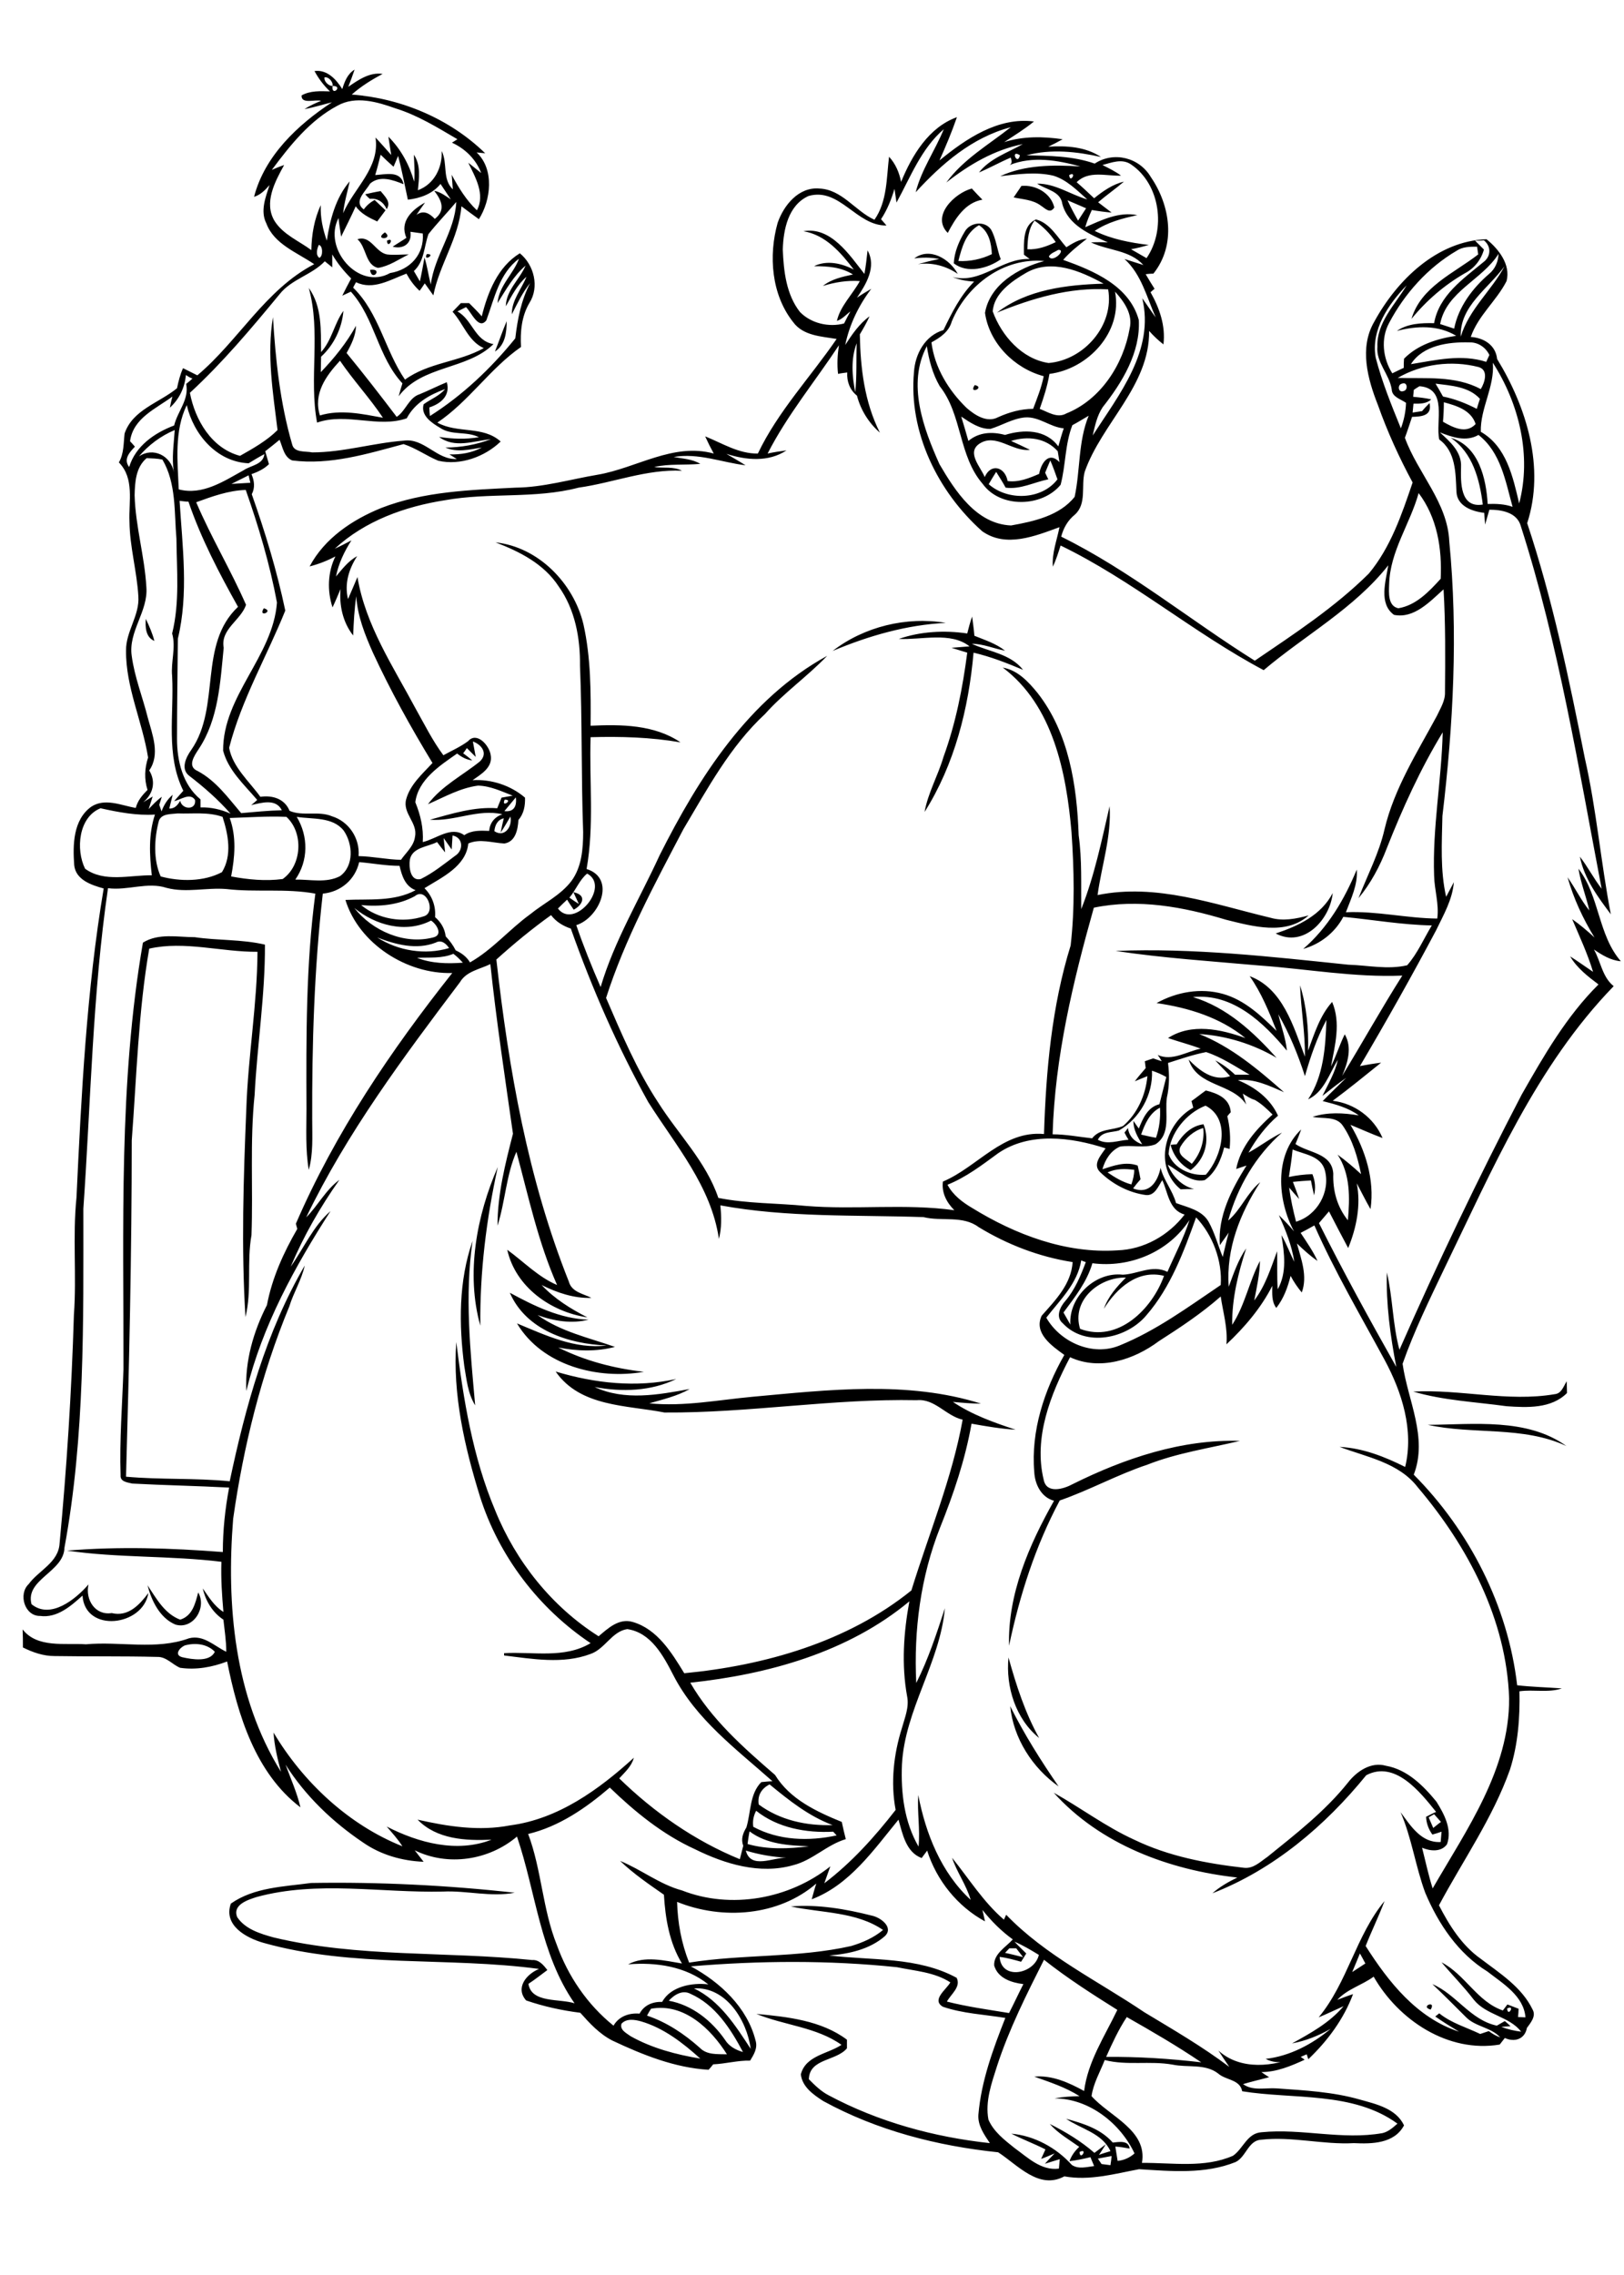 <?xml version="1.0" encoding="utf-8"?>
<!-- Generator: Adobe Illustrator 21.0.2, SVG Export Plug-In . SVG Version: 6.00 Build 0)  -->
<svg version="1.2" baseProfile="tiny" id="Layer_1" xmlns="http://www.w3.org/2000/svg" xmlns:xlink="http://www.w3.org/1999/xlink"
	 x="0px" y="0px" viewBox="0 0 567 794" overflow="scroll" xml:space="preserve">
<path d="M499.5,701.4C495.6,700.3,501.6,697.9,499.5,701.4 M352.7,595.5c4.9,9.8,10.7,19,16.9,28
	C360.5,617.1,353.8,606.7,352.7,595.5 M352.1,578.5c2.7,9.7,5.8,19.3,10.7,28.1C354.6,600,351.1,588.7,352.1,578.5 M51.5,553.3
	c3.1,4.6,5.9,9.9,11.4,12c4.3-1.3,5.3-5.7,6.3-9.5c3.1,5.3-1.7,13.1-8,11.2C55.8,564.7,52.9,558.7,51.5,553.3 M498.5,497.3
	c16.1-0.1,34.6-2.5,48.4,7.4C531.7,497.6,514.4,500.8,498.5,497.3 M542.8,486.6c2.4-0.2,3.1-2.8,4.2-4.5c0,1,0.1,3.1,0.1,4.1
	c-5.5,5.5-13.9,5.1-21.1,4.6c-10.9-1.5-22-2-32.6-5.1C509.8,484.8,526.5,489.4,542.8,486.6 M178,451.2c8.5,4.6,17.6,9.1,27.5,9.4
	c-5.9,1.5-12.1,0.5-17.8-1.6c8.1,5.8,17.9,7.9,27,11.1c-6.4,1.7-13.3,1.5-19.8,0.2c9.4,4.7,19.5,7.3,29.9,8.5
	c-16,2.8-35.5-2.1-44.3-16.9c9.9,4.1,20.3,9.1,31.3,7.7C198.6,469.1,183.7,464.3,178,451.2 M162.1,476.8c-1.9-14.5-2-29.7,2.9-43.7
	c-2.8,19.1-0.8,38.3,0.9,57.4C163.3,486.3,162.9,481.4,162.1,476.8 M167.7,462.7c-5.1-18.2-1.3-38.4,6.1-55.4
	C169.8,425.5,167.5,444,167.7,462.7 M412.1,400.3c-1.3,2.9,2.2,4.3,4,5.9c3-3.5,4.5-7.9,4-12.5C416.7,394.7,413.9,397.2,412.1,400.3
	 M410.8,399.4c2.1-3.4,5.2-6.5,9.4-7c2.3,5.8,0.5,12.2-4.5,16c-3.5-1.8-6-5-7-8.8C409.3,399.5,410.3,399.4,410.8,399.4 M408,402.8
	c1.8,5,7.8,7.7,13,7.2c5.6-6.2,9-19.4-0.1-24.1C414.2,388.5,408.4,395.5,408,402.8 M416,384.3c1.7-1.2,3.3-2.5,5-3.7
	c4.1,1,8.4,2.8,8.7,7.6c-0.3,0.3-0.9,1-1.2,1.4c0.9,3.7,1.2,7.6,0.8,11.4c-0.5-0.1-1.4-0.4-1.9-0.5c-1.1,4.3-3,8.8-6.8,11.4
	c-5,1-8.9-3.2-12.9-5.4c1.7,4.1,4.8,7.4,9.2,8.5c-1.6,0-3.2,0-4.7,0.1c-9.6-7.8-5.6-23,4.4-28.5C416.4,385.9,416.2,385.1,416,384.3
	 M383.3,753.4c0.4,0.6,0.9,1.3,1.3,1.9c1,0.1,2.1,0.3,3.1,0.4c0.2-1.1,0.3-2.2,0.4-3.2C386.5,752.8,384.9,753.1,383.3,753.4
	 M376.9,751.1C377.1,754.4,380,749.5,376.9,751.1 M385.7,719c-1.6,4.1-4,8.2-4.6,12.6c6.3,7.1,19.6,11.9,17.6,23.3
	c10.6-0.1,21.8,1.9,31.8-2.5c3.6-2.5,4.9-7.9,10-8.2c14-1.4,28.1,2.8,42.2,0.3c2.1-0.5,3.7-2,5.2-3.3c-15.5-11.3-36.3-8.4-54.2-11.3
	c-0.8-4.2-5.7-3.8-8.4-6.2c-4.5-3.5-10.7-2-15.9-3.1C401.5,719.2,393.4,721,385.7,719 M217,706.3c-0.7,2.2,1.7,3.3,3.2,4.4
	c7.5,4.2,15.9,6.4,24.3,7.8c-6.1-5.5-12.8-10.7-20.7-13C221.6,704.9,218.8,704.4,217,706.3 M393.4,704c-2.9,4.4-5.1,9.2-7.2,13.9
	c11.1-0.1,22.1,0.6,33.2,1.9C411,714.1,402.2,709,393.4,704 M227.3,701.1c-0.5,0.8-1,1.6-1.4,2.4c6.9,2.3,13,6.4,18.4,11.2
	c2.5,2.6,6.2,2.2,9.5,2.3C248.2,708.1,238.8,699,227.3,701.1 M233.5,698.3c8.2,1.5,15,7,19.6,13.6c1.4,2.3,3.8,3.6,6.3,4.3
	c-4.3-8.1-9.7-16.5-18.3-20.3C238.3,694.4,235.4,696.2,233.5,698.3 M242.3,694c9,4.3,14.5,13,19.8,21.1
	C260.8,705.2,253.5,693.3,242.3,694 M364.5,684c-6.1,12.1-12.2,24.2-16.4,37.1c-1.9,6-4.2,12.3-3,18.7c1.8,4.2,5.6,7.1,9.1,9.9
	c4.6,3.3,9.3,8,15.5,7.2c0.1-0.8,0.2-2.5,0.3-3.3c-1.3,0.4-3.9,1.2-5.2,1.6c0.8-0.9,2.5-2.7,3.4-3.6c-1.2,0.5-3.5,1.5-4.7,1.9
	c0.4-0.8,1.1-2.5,1.5-3.3c-3.9-2-8-3.5-11.9-5.5c8,0.7,15.7,4.9,21.1,10.9c2.3,1.6,5.3,0.7,7.8,0.4c-0.4-1-0.9-2.1-1.3-3.1
	c-2.4,0.6-4.8,1.1-7.3,1.4c0.7-2,1.9-3.6,3.4-5c-3.5-2.5-7.4-4.7-10.3-8c5.6,2.8,10.9,6,15.6,10.1c1.3-1,2.7-2,4-3
	c-0.6,0.9-1.8,2.8-2.4,3.7c1.3-0.5,2.7-0.9,4-1.3c-2.9-6.3-10.2-7.7-15.5-11.3c5.9,1.6,12.1,3.5,16.3,8.3c2.2-0.2,5.5-0.9,5.9,2.1
	c-1.7-0.3-3.3-0.6-5-0.7c0.3,1.7,0.5,3.3,0.8,5c2.2-0.2,4.2-1.1,5.9-2.6c-4.9-10.5-15.9-19.2-27.9-19.2c2.9-0.6,5.8-0.7,8.7-0.8
	c-4.9-3.1-10.4-4.9-15.8-6.8c6.2-0.6,12.1,2.1,17.4,5c1.3-10.3,7.2-19.1,11.6-28.3C381.5,696.1,372.7,690.5,364.5,684 M352.4,680
	c-0.4,0.4-1.1,1.2-1.5,1.6c2.1,0.4,4.2,1,6.3,1.5c-0.8-1-1.6-2.1-2.4-3.1C354.2,680,353,680,352.4,680 M354.2,677.7
	c1.3,1.4,2.7,2.7,4.1,4.1c-0.6,1-1.2,2-1.8,2.9c-2.5-0.7-5-1.4-7.5-1.7c0.6,8.3,12.2,6,13.7-0.7
	C359.9,680.6,357.1,678.9,354.2,677.7 M260.4,645.9c1.7,6.6,9.4,2.4,14.1,2.5C269.7,648.1,265,647.3,260.4,645.9 M261.7,639.2
	c-0.3,1.4-0.5,2.9-0.7,4.4c6.9,2,14.4,1.7,21.4,0.8C275.3,644.1,267.7,643.7,261.7,639.2 M283.4,662.9c0.5-1.8,1-3.7,1.6-5.5
	c-13.2,11.4-32.8,12.8-48.6,6.4c0.2,7.3,1.5,14.4,4.2,21.2c18.8-3,38-1.6,56.6-5.8c4-1.2,7.9-2.9,11.1-5.6
	c-9.3-6.4-21.5-5.9-32.2-8.2c9.5-0.8,19.2,0.9,28.3,3.2c3,0.6,7.8,4.1,4.5,7.2c-5.3,4.6-12.6,6.2-19.4,6.7
	c14.9,1.8,30.9,0.4,44.5,7.8c1.6,3.2-2,5.7-3.4,8.3c7.1,1.8,14.4,2.8,21.7,4c1.7-3.3,3.3-6.8,5-10.1c-4.1-0.5-8.9-2-10.2-6.5
	c-0.2-4.1,4.1-6.4,6.5-9.1c-4-2.9-7.5-6.4-10.6-10.3c0.3,1.3,0.6,2.6,0.9,4c-9.6-5.2-16.9-14.3-20.2-24.7c-0.6,0.9-1.3,1.7-1.9,2.6
	c-5.5-2-6.7-8.5-8.1-13.4C305,645.7,296.6,657.9,283.4,662.9 M264,632c-0.9,1.7-1.3,3.6-1,5.6c8.9,4.8,19.4,5.1,29.1,3
	c-0.3-0.3-0.9-1-1.2-1.3C281.5,639.8,271.5,638,264,632 M264.9,629.8c7.4,5.5,16.7,7.5,25.8,7.2c-8.3-3.1-15.2-8.6-22-14.2
	C265.9,624.2,264.4,626.6,264.9,629.8 M64.5,574.3c-1.8,0.8-3.8,3.3-0.9,4.1c3.5,0.8,9.7,1.8,11.4-1.9
	C72.3,573.7,68.1,573.3,64.5,574.3 M241,587.3c7.4,12.8,18.5,22.6,29.6,32.2c5.2,8.5,14.5,12.8,23.3,16.4c0.4,2,0.9,4,1.4,6
	c-6.7,2-11.6,7.4-18.4,9.1c-11.6,3.3-23.8-0.4-34.3-5.6c-11.2-5.1-20.9-13-29.7-21.5c-8.4,7.2-17.7,13.6-28.5,16.2
	c4.7,12.5,5,26.2,10,38.7c3.9,10.9,10.7,20.9,19.8,28.2c1.9-3.3,5.5-4.5,9.1-4.2c1.6-3,4.6-4.2,7.9-4.1c2.9-5.4,10.5-6.8,16.1-6.1
	c-7.9-6.3-18.2-7.8-28-7c5.8-3.1,12.7-1.3,18.8-0.3c-4.4-7.2-5.8-15.7-6.3-24c-5.3-3.7-10.6-7.3-15.3-11.8c7.4,3,13.8,8.2,21.6,10.3
	c17.1,6.7,37.5,3,51.8-8.4c-0.7,2-1.4,3.9-2.1,5.9c9.5-7.2,17.6-16.2,24.9-25.6c-1.8-9.5-0.7-19.4,2.2-28.6c1-3.6,2.6-7.3,1.8-11.1
	c-2-11-1.2-22.3,0.8-33.1C296.1,576.7,268.2,584.4,241,587.3 M49.9,329c5.5-3.4,12.1-1.9,18.1-1.9c8.1,1.2,16.4,0.7,24.5,2.6
	c0.1,17.5-2.7,34.9-3.6,52.4c-1.7,16.3-0.5,32.7-1.1,49c-1.7,9.5,0.2,19.2-2.1,28.6C84.2,435.5,85,411.2,86,387
	c0.6-18.3,3.8-36.5,3.9-54.8c-12.6,0.1-25.5-3.9-37.8-1.1C48.3,353,47.7,375.7,46,398c0,39.2-0.9,78.3-2,117.4
	c12,1.1,24.1,0.4,36.2,1.6c5.5-26,12.7-52.2,26.2-75.3c-1.1,5-3.9,9.4-5.4,14.3c-9.8,23.7-16,48.8-19.6,74.1
	c-2.4,30.1,0.4,62.1,16.7,88.3c-1.2-4.5-2.3-9-2.6-13.7c10.3,17.3,26.2,32.2,45,39.7c-1.6-2.5-3.6-4.7-5.5-6.9
	c11.1,5.7,24.5,9.3,36.6,4.6c-9,0.4-19.1-0.1-25.8-7c10.6,2.4,21.5,4.1,32.3,2c16.8-2.2,31-12.5,43.2-23.6c-0.8,3-3.1,5-5.1,7.2
	c12.1,11.8,26.4,21.8,42.1,28.2c0.4-1.6,0.8-3.2,1.2-4.7c-0.9-2.3-0.1-4.4,1.1-6.4c1.6-5.3,1.1-11.7,5.2-15.8c1-0.1,2.9-0.3,3.9-0.3
	c-12.6-11.2-26.7-21.6-34.6-37c-3.5-6.8-7.8-14.9-16.1-16.1c-5.4,0.8-7.8,7-12.9,8.7c-9.6,3.6-20.2,1.7-30.1,0.5l0-0.8
	c10.1-0.6,21,2,30.2-3.5c-18.1-12.1-32-30.3-38.6-51.1c-5.4-17.4-9.6-35.7-8.3-54c2.5,20,5.7,40.1,13.6,58.8
	c7.2,17.8,19.8,33.6,36.1,43.9c3.3-2.8,7.1-6.4,11.9-5c8.6,2.5,13.6,10.7,18,17.9c28.1-2.7,57-10.9,79.3-28.9
	c6.1-19.8,14.2-39.1,17.9-59.6c-5.8-1.3-9.7-7.4-16-6.8c-29.5-0.6-58.6,4.5-88.1,4.3c-13.2-2.6-29.4-1.9-38-14.3
	c13.7,4.1,28.1,5.7,42.1,2.6c-8.8,4.3-19,4.6-28.5,2.8c10.5,4.9,22.3,2.7,33.2,0.7c-4.4,2.5-9.3,3.6-14.1,5
	c12.1,1.2,24.1-1.2,36.1-2.3c26.4-2.4,54-5.7,79.7,2.4c-3.3,0-6.5-0.3-9.8-0.6c6.7,4.5,14.3,7.2,21.9,9.7
	c-5.2-0.3-10.3-1.2-15.4-2.1c-2.2,12.5-6.3,24.6-11,36.3c-6.8,17.2-9.2,35.8-8.3,54.2c4.2-8.3,7.1-17.2,10-26.1
	c-1.7,19-14,35.4-15,54.6c-0.4,9.8,0.8,20,5.8,28.6c0.6-6-0.5-12-0.1-18c2.6,13.5,8,27.1,18.3,36.6c-1.5-5.2-4.8-9.6-6.5-14.7
	c5.9,7.3,10.9,15.4,18.1,21.6c0.2-0.4,0.6-1.3,0.8-1.7c13.8,14.3,31.9,23,48.2,34c10.1,6.1,20.3,12,29.7,19.1
	c-1.3-1.9-2.6-3.8-3.8-5.7c7.7,7,19.4,5.7,28.2,1.8c0.6,0.5,1.3,0.9,1.9,1.4c-4.8,2.2-9.8,4.3-15.1,4.3c0.7,0.5,2,1.4,2.7,1.8
	c-3,0.8-6.1,1.5-9.1,2.4c3.4,2.5,7.9,1.2,11.8,1.5c9.8,0.7,19.6,1.2,29,3.9c5.7,1.6,12.6,3.1,15.4,9c-3.4,6.4-11.2,6.5-17.5,6.2
	c-10.8,0.6-21.5-2.4-32.3-1.2c-4.6,0.2-5.3,6-9,7.8c-10.7,4.3-22.5,3.2-33.7,2.5c-8.5,1.6-17.3,4.1-26.1,2.5
	c-8.9,4.8-16.3-4-23.1-8.4c-21.2-2.2-42.3-7.6-61.1-17.9c-3.4-2.2-7.3-4.9-7.8-9.3c1.7-6.6,9.4-7.1,14.2-10.3
	c-8.7-6.2-20-6.8-29.7-10.8c10.8,1,22.7,2.3,31.6,9c0,0.8,0,2.3,0,3c-3.7,4.5-13.1,3.5-13.3,10.8c2.1,2.1,4.2,4.2,6.9,5.6
	c17.4,9.3,36.8,14.6,56.3,16.7c-2-3-4.3-6.2-4-10c1-11.7,5.1-22.8,9.4-33.7c-7.3-1.2-14.8-1.5-21.8-3.9c-4.1-2.4,1.2-6,2.6-8.5
	c-5.5-3.6-12.4-4-18.6-5.3c-23.9-2.5-48.1-2.3-72-0.3c10.2,5.5,19.7,14.3,22.6,25.9c0.8,2.6-0.6,4.9-1.9,7
	c-4.3-0.1-8.5,1.1-12.9,1.3c-0.4,0.5-1.2,1.5-1.6,1.9c-11.8-0.7-23-5.2-33.6-10.2c-4.5-2.3-7.9-6-11.2-9.7
	c-6.4-0.8-12.8-2.2-18.9-4.3c-3.9-4.4,0.1-9.2,4.5-11c-31.9-4.3-64.9-0.3-96.2-9.1c-6-1.7-14.1-6.1-11.4-13.7
	c8.1-5.7,18.5-5.9,28-7.2c23.8-0.4,47.6,0.8,71.1,3.4c-8.3,1.6-16.7-0.8-25-0.4c-21.7,0.5-43.8-3.9-65.1,1.9c-3.1,1-8.5,2.7-6.8,7
	c2.8,4.2,8,5.8,12.7,7.1c29.6,7.1,60.2,4.8,90.3,7.9c2.4-0.2,4,1.8,5.3,3.5c-2.2,1.6-4.3,3.3-6.6,4.8c1,6.8,10.9,5.1,16.1,6.8
	c-12-17.2-13.5-38.8-20.1-58.2c-9.8,8.3-24.1,10.5-35.7,4.8c1,1.3,2.1,2.7,3.1,4c-7.5-0.3-14.9-2.4-21.1-6.7
	c-10.7-7.2-20.2-16.3-27.1-27.2c1.8,4.9,4,9.8,5.2,14.9c-15.7-11.9-21.9-32.3-25.6-50.9c-5.3,2-10.8,3-16.4,2.2
	c-2.7-1.1-4.8-3.9-8-3.8C43,578,31,578.2,19,578c-3.9,0-7.6-1.3-11-3c0-2.1,0-4.2-0.1-6.3c5.1,6.6,14.8,4.7,22.1,5.2
	c12-1.1,24.5,2.1,36-2.1c5.1-1.3,8.8,2.7,13,4.7c0-3.8-0.6-7.5-1-11.2c-3.8-2.5-6.2-6.5-7.2-10.9c2.1,3,4,6.2,7.2,8.2
	c-0.5-5.8-0.9-11.6-0.7-17.5c-17.9-2.2-36.1-1.3-53.9-3.9c18.1-1.5,36.3-0.9,54.4,0.5c0-7.6,0.8-15.1,2.2-22.5
	c-11.3-0.6-22.6-0.8-33.8-1.4c-1.6-0.4-4.3-0.6-4.1-2.9c-0.4-12.4,0.6-24.7,1-37C43.2,428.3,41.4,378.1,49.9,329 M445.4,325.8
	c7.9-2.6,15.9-6.4,19.9-14.1C464.4,320.9,455.2,331,445.4,325.8 M290.7,227.2c11-8.5,25.8-12.1,39.5-9.8
	C316.5,218.1,303.3,221.9,290.7,227.2 M50.9,216c1.2,2.5,2.3,5,3,7.7C50.8,222.4,50.7,218.8,50.9,216 M337.7,221.1
	c0.5-2,1-3.9,1.7-5.9c0.3,2.2,0.6,4.4,0.8,6.7c3.7,1.5,7.5,2.7,10.7,5.2c-3.9-0.7-7.6-2.4-11.6-2.4c6.1,2.8,13.5,3.5,17.9,9.1
	c-5.7-2.4-11.3-4.6-17.3-6c-1.7,19.4-6.6,39-17.1,55.6c1.2-6.7,4.7-12.7,6.6-19.2c4.3-11.8,6.7-24.1,8.3-36.4
	c-1.8-0.6-3.7-1.1-5.5-1.7c2.1-0.2,4.2-0.3,6.3-0.5c-6.5-5.2-16.8-2.2-24.7-2.6C321.3,220.4,329.7,219.9,337.7,221.1 M92.1,212.3
	C95.9,213.3,89.9,215.8,92.1,212.3 M340.3,134.4C344.2,135.2,338,137.9,340.3,134.4 M340.3,128.1
	C340.9,128.7,340.9,128.7,340.3,128.1 M172.8,122.7c1.4-3.5,2.6-7.1,4.1-10.6C176.9,116,176.4,120.4,172.8,122.7 M129.2,94.2
	C134,93.5,129.8,98.6,129.2,94.2 M319.2,90.2c5.4-4.1,12.4,0.2,15.2,5.4c-4.1-2.8-9-4.1-13.9-3.4c2.5-0.7,4.9-1.3,7.4-1.8
	C325,89.8,322.1,89.8,319.2,90.2 M149,88.7C152.5,88.5,147.6,91.6,149,88.7 M135.1,84C138.1,82.5,135.3,87.3,135.1,84 M124.8,83.5
	c4.7-1.5,6.2,4.5,10.3,5.3c2.5,0.3,5.1,0,7.6,0c-3.5,1.7-6.8,4.1-10.7,4.7C127.5,92.5,128,86.3,124.8,83.5 M134.4,81.1
	C137.7,83.7,130.2,83.9,134.4,81.1 M334.6,91.1c4,0.2,8-0.6,11.7-2.4c-0.2-3.8-1-7.9-4.5-10.1C337.2,81.2,335.8,86.4,334.6,91.1
	 M336.8,80.9c1.8-3.3,7-4,9.2-0.8c1.8,3.2,2.1,7,3.4,10.4c-4.5,3.2-11.7,5.1-16.4,1.4C333.2,88,334.8,84.2,336.8,80.9 M127.5,67.8
	c1.8-0.4,3.5-0.8,5.4-1.1c1.4,1.8,3.8,3.8,2.1,6.3c-1.1-2.5-3.2-3.9-5.9-3.6C128.5,68.9,128,68.4,127.5,67.8 M330.9,81.3
	c-5.9-5.9,2.4-13.9,8.4-15.5c1.2,1.3,2.4,2.6,3.7,3.9C337,70.7,333.5,76.3,330.9,81.3 M356.6,64.9c5-0.5,10.3,2.5,11.5,7.5
	c-1.5,2.4-3.2,0.3-4.8-0.7c-2.7-2-6.2-2.1-9.4-2.8C354.8,67.5,355.8,66.2,356.6,64.9 M526.2,701C526.4,704.3,529.2,699.5,526.2,701
	 M474.8,681.8c-0.9,2.2-1.8,4.4-2.7,6.5c1.5-1,3.1-2,4.6-3C476.1,684.1,475.4,682.9,474.8,681.8 M498.8,634.3
	c0.5,1.2,1.1,2.5,1.6,3.7c0.9-0.7,1.8-1.5,2.7-2.1c-0.8-0.9-1.6-1.8-2.4-2.7C500.3,633.4,499.3,634,498.8,634.3 M385.4,456.8
	c1.5-4.3,4.5-7.7,7.7-10.9c-9.3-0.2-19.1,7.9-16,17.9c13.3,5,25.2-7,29.3-18.5C397.2,443,389.9,449.6,385.4,456.8 M381.4,440.9
	c-1.9,6.5-6.1,11.8-10.1,17.2c0.8,1.4,1.6,2.8,2.4,4.2c-0.6-9.7,8.8-18.5,18.3-17.4c5.2-0.2,10.3-3.6,15.6-1
	c2.6-6,5.7-11.8,7.7-18.1C408,437,394.5,442.6,381.4,440.9 M417.6,424.9c-4.3,12-8.9,24.4-17.3,34.1c-6.9,8.3-21.3,11.3-29.2,2.9
	c-2.7-2.2-1-5.8,0.9-7.9c3.3-3.9,5.3-8.7,7.1-13.5c-0.4-0.1-1.2-0.4-1.6-0.6c-1.3,8.1-7.4,13.8-12.2,20c4.9,8.6,16.2,13.6,25.6,9.7
	c12.8-5.2,23.9-13.4,35.3-21.1C426.8,440.1,423.4,431,417.6,424.9 M386.7,409.2c2.6,1.8,5.3,3.4,8.3,4.2c0.6-1.7,1-3.4,1-5.1
	C392.9,407.9,389.7,407.8,386.7,409.2 M451.3,401.2c-0.3,3.2-0.8,6.4-1.3,9.6c2.7-0.6,5.4-0.9,8.2-1c1,2.4,1.2,4.9,0.6,7.4
	c-0.4-1.7-0.8-3.5-1.1-5.2c-2.1,0.1-4.2,0.3-6.3,0.5c0.8,2,1.5,4,2.2,6c-1.2-1.3-2.4-2.7-3.5-4c0.5,4,1.4,8,2.4,11.9
	c7.4-2.2,12-10.4,10.1-17.8C461.3,403.4,455.3,402.9,451.3,401.2 M348.5,402.5c-5.6,4.1-11.2,8.4-17.7,11c1.9,3.6,5.2,6.1,8.6,8.1
	c15.1,9.3,32.7,16,50.7,14.8c9.3-0.3,17.9-5.2,23.5-12.5c-5.5-1.5-5.8-7.7-7.8-12c-1.4,2.1-2.6,5.5-5.7,5.2c-6-0.8-11.7-3.8-16-8
	c-2.8-2.7,0.3-5.9,1.9-8.3C374,396.9,359.5,395,348.5,402.5 M398.4,396c1.7,0.4,3.4,0.8,5.2,1.1c1.2-3.4,1.6-7,1.4-10.5
	C401.3,388.5,399.7,392.4,398.4,396 M402.2,373.7c0.4,8.3-4.3,16.8-11.6,20.9c-2.6,0.7-5.9,0.3-7.3,3.2c3.4,1.9,7.1,0.2,10.7,0
	c-0.4-0.6-1.1-1.9-1.4-2.5c0.4-0.5,0.8-1,1.2-1.6c0.4,2.9,2.3,4.8,5,5.7c-1.6-2.5-3.1-5.1-3.1-8.2c0.5,0.7,1.4,2,1.9,2.7
	c1.4-3.5,3.1-7.5,7.2-8.5c0.8-3.2,1.6-6.4,2.4-9.5C405.6,375,404,374.3,402.2,373.7 M407.8,371c0.5,4,0.5,8.1-0.4,12.1
	c-0.8,5.5,1.6,12.7-4,16.3c-3.9,1.5-8.3,0.1-12.4,0.8c-3.2,1.4-5.2,4.6-6.1,7.9c4-1.3,8.1-2.8,12.3-1.3c0.4,1.6,0.7,3.2,1,4.8
	c-0.9,1-1.8,2.1-2.6,3.2c5.6,2.2,8.6-2.3,9.6-7.2c1.1,4.4,4.2,7.9,5.4,12.3c4,1.5,8.9,2.4,11.3,6.4c2.2,3.9,3.3,8.3,5,12.4
	c0.7-2.8,1.3-5.7,2.1-8.5c-1,1.5-2.1,2.9-3.1,4.4c-0.8-10.1,4.1-19.5,9.3-27.8c-1.2,0.4-2.4,0.8-3.6,1.2c1.5-7.8,7-13.9,12.7-19
	c-1.9-1.9-3.9-3.8-6.2-5.1c-1.5-0.4-2.9-1.4-4.2-2.2c0.3,1,0.9,2.9,1.2,3.8c-5-7.6-17.1-6.1-20.1-15.7c3.8,3.9,8.7,7.8,14.5,5.8
	c-1.7-1.9-3.5-3.6-5.2-5.5c2.5,1.3,4.8,3,6.9,5c1.7,0,3.4,0,5.1,0c-4.9-2.8-9.7-6.1-15.2-7.9C416.5,368.1,412.2,369.6,407.8,371
	 M416.5,348c11.9,3.6,21.1,12.2,29.2,21.2c-8.2-4.8-17.5-7.7-27-8.3c11.3,4.5,20.6,12.4,29.6,20.3c-5.1-2.2-10.3-4.8-16.1-4.2
	c5.9,2.4,11.3,6.4,14,12.4c-4.2,3.6-7.6,8.1-10.3,12.9c4-2.2,7.6-5,11.7-7c-9.2,8.1-15.5,18.9-18.8,30.7c4.5-3.8,6.6-9.7,11.2-13.4
	c-7,10.8-12,23.3-11,36.5c1.7-4.6,3.3-9.4,6.1-13.4c-2.8,8.6-5,17.5-4.9,26.7c4.5-6.9,5.9-15.1,9.7-22.3c-0.1,4.7-1.1,9.2-2,13.8
	c3.9-5.1,5.8-11.3,8-17.2c0.1,4.4-0.1,8.8,0.2,13.3c3.3-5.9,2.3-12.6,1.3-18.9c1.8,3,2.9,6.2,4.5,9.3c-0.9-5.7-3-11-5.4-16.3
	c1.8,1.8,3.7,3.7,5.3,5.7c-5.8-10.8-7-26.6,2.5-35.6c-0.6,1.7-1.3,3.4-2,5.1c4.7,3.2,12.7,3.1,13.2,10.3c-0.2,5.9,1.3,11.6,5.1,16.3
	c0.7-7.8,0.9-16.1-3.6-22.9c2.9,2.1,5.6,4.4,8.2,6.8c-1.2-5.9-2.9-11.8-6.3-16.8c-2.3-3.6-7.1-2.4-10.6-3.2
	c5.2-1.7,10.7-1.4,16.1-0.5c-3.7-2.7-8.2-3.9-12.6-5c2.7-2.8,5.5-5.4,8.2-8.1c-2.9,2-5.6,4.2-8.3,6.3c2-4.1,4.4-8.1,5.4-12.6
	c-3,4.8-4.8,11.2-10.4,13.8c5.4-8.1,6.1-18.2,6.4-27.7c-3.3,6.2-5.6,12.9-7.5,19.6c-2.4-7.5-5.4-14.8-9.3-21.6c1,4.2,2.6,8.4,3,12.7
	C441.2,357,430.5,346.6,416.5,348 M145.6,334.3c5.1,2,10.6,2.1,16,1.7c-1-1.1-2.1-2.2-3.3-3.1C154.3,334.6,149.9,334.1,145.6,334.3
	 M131.7,327.2c7.4,4.7,16.7,6.2,25.1,3.7c-1.1-1.6-2.7-3-4.7-1.9C145.4,331.6,138.2,329.7,131.7,327.2 M123.7,316.9
	c6.3,8,17.5,12.9,27.5,10.3c3.6-0.8,1.3-4.6-0.7-5.9C141.6,325.9,131,322.9,123.7,316.9 M144.8,312.8c-5.7,3.1-12.3,3.7-18.7,3.1
	c5.9,4.9,14.5,6.4,21.9,3.9C152.4,318.5,148.9,309.4,144.8,312.8 M198.8,313.3c1.1,0.8,2.2,1.5,3.3,2.2c-0.5-1-1.4-3.1-1.9-4.1
	c4.9,1,3.2,4.5,0.1,6.1c-0.8-1.2-1.6-2.3-2.3-3.5c-1.1,1-2.2,2.1-3.2,3.1c5.7,7.5,18.5-7.7,10.2-12.2
	C202.3,307.1,201.1,310.6,198.8,313.3 M158,291.6c-0.1,1.6-0.2,3.3-0.3,4.9c-0.9-1.3-1.8-2.6-2.8-4c0.1,1.3,0.4,3.8,0.5,5
	c-1-1.2-1.9-2.4-2.8-3.6c-3.3,1.7-8.6,1.8-9.5,6.1c-0.4,2.5,0.1,7.7,3.8,6.8c4.3-2.1,8.1-5.2,12-8.1
	C161.8,296.9,161.9,292.4,158,291.6 M172.6,290.1c3.6,2.4,6.4-1.7,5.6-5.1c-1.1,1.9-2.2,3.8-3.4,5.6c0.3-1.7,0.7-3.4,1.1-5
	C173.7,286.1,172.8,288,172.6,290.1 M103.6,285.1c4.1,6.8,4.1,15.3-0.5,21.9c5.2-0.1,10.8,1.3,15.6-1.2c5-3.6,4.5-11.3,1.3-15.9
	C116.1,285,109.1,286,103.6,285.1 M80.2,285.5c2.4,6.6,1.8,13.6,0.5,20.4c5.9,1.1,12,1.7,18,0.9c6.7-4.7,7.4-16.1,1.3-21.7
	C93.4,284.8,86.8,285.3,80.2,285.5 M55.5,286.4c-1.7,6.3-2,13.7,0.6,19.5c6.7,1.8,15,1.9,21.4-1.5c3.6-5.9,2.2-13.1,0.2-19.3
	c-5.1-1.8-10.5-1-15.7-1.2C59.7,284.2,56.5,283.9,55.5,286.4 M29.7,303.2c6.7,4.9,15.7,2.2,23.3,2.3c-0.8-7.1-1.2-14.3,1.1-21.2
	c-6.4,0.4-12.7-0.8-19-2.2C27.4,285.2,26.4,296.5,29.7,303.2 M176.1,283.1c3.3,0.4,4.4-1.7,4-4.8
	C178.8,279.9,177.4,281.5,176.1,283.1 M176.2,279.1C174.8,282.2,179.5,279,176.2,279.1 M165.1,258.8c0.3,1.8,0.7,3.6,1,5.4
	c-1-1-2.1-2.1-3.1-3.1c-0.3,0.4-0.9,1.4-1.3,1.8c1.1,0.8,2.1,1.6,3.2,2.5c-2-0.2-3.8-1.2-5.3-2.4c-6,4.2-13.6,9.1-14.6,17
	c1.8,4.4,2.9,9,2.6,13.9c4.8-1.1,9.9-5.7,14.5-2.4c2.6-1.8,5.7-1.6,8.7-1.5c0.2-2.8,1.9-4.9,4.6-5.8c-8.5-2-16.8,2.6-25.3,1.9
	c7.6-2.1,15.5-4.6,23.5-4c0.5-1.2,1-2.5,1.5-3.7c1-0.2,2.9-0.5,3.9-0.7c-3.9-1.5-7.8-3.4-12.1-3.5c-6.2,0.8-11.8,4-17.5,6.5
	c4.8-6.4,12-10,18.1-14.9C170.6,262.9,168,259.8,165.1,258.8 M62.7,174.8c1,16,3.2,32.4-0.6,48.1c-0.1,11.7-0.3,23.4-0.3,35
	c0,7.7,2,16,8.2,21.1c0,0.7,0,2.1,0,2.8c3.6-0.1,7.2,0.7,10.5,2.2c-4.3-4.9-9.2-9.2-14.4-13.2c-3.2-2.4-1.1-6.6,0.7-9.1
	c10.4-15.1,2.3-36.7,16.3-49.9C76.5,200,70.2,188,65.8,175.1C65,175.1,63.4,174.9,62.7,174.8 M485,203.9c-0.1,2.9-0.5,7.6,3.2,8.4
	c6.2-1,10.8-5.9,14.8-10.3c0.5-10.5-1.2-21.3-7.7-29.9C492.3,182.9,485.3,192.4,485,203.9 M68.5,175.3c5.2,12.2,12.1,23.7,17.4,35.8
	c-1.8,5.4-9,8.5-7.8,15c-1.2,12-1.8,24.9-8.7,35.3c-1.5,2.3-4.2,6.1-0.4,7.7c6.4,3.4,10.6,9.3,15.2,14.7c4.7-0.4,9.4-0.9,14.2-1
	c-2.1-4.2-7.1-2.6-10.7-1.8c0.5-0.4,1.6-1.3,2.1-1.8c-4.5-5.3-10.1-10.3-11.9-17.2c-0.1-19.2,17.4-32.9,18.8-51.7
	c-2.5-13.4-6.4-26.5-10.9-39.3C79.7,171.2,74,173.3,68.5,175.3 M80.8,168.9c2.2-0.1,4.4-0.3,6.6-0.4c-0.2-0.9-0.4-1.8-0.6-2.6
	C84.8,166.9,82.8,167.9,80.8,168.9 M366.7,160.7c-0.6,1.4-1.2,2.8-1.8,4.3c0.3,0.6,0.8,1.7,1.1,2.3c-5,1-9.7,3.6-14.9,2.9
	c-1-1.9-2.2-3.7-3.3-5.5c-0.9,1.4-1.8,2.9-2.6,4.3c6.7,5.9,18.5,5.5,24-1.7C368.4,165,367.6,162.8,366.7,160.7 M51.2,159.9
	c-3.8,3.2-4.1,8.4-4.2,13c0.3,10.8,3.5,21.3,4.1,32c0.7,8.5-6.4,15.5-5.1,24.1c1,7.4,3.8,14.3,5.6,21.5c1.6,5.9,4.4,12.8,0.5,18.4
	c2.4,3.9,1.4,8.2-2.1,11.1c0.8-0.5,2.5-1.5,3.3-2c-0.5,1.5-0.9,2.9-1.4,4.4c1.4-1.5,2.9-3.1,4.6-4.3c-0.2,0.7-0.7,2.1-0.9,2.8
	c0.3,0.8,0.5,1.5,0.8,2.3c0.8-2.2,2-4.2,3.9-5.8c-0.4,1.6-0.8,3.2-1.2,4.8c1.9,0.1,3-1.3,3.8-2.7c0.7,3.2,5.7,3.3,5.2-0.3
	c-1.8-2.7-5,0-7.3,0.4c0.8-0.9,2.4-2.7,3.2-3.6c-6.2-12.5-3.2-26.6-3.9-40c-0.5-5,1.4-10,0-14.9c2.7-10.9,1.6-22.1,1.5-33.1
	c-0.8-9.2,0-19.3-4.9-27.6C54.8,160,53,160,51.2,159.9 M353,153.9c2.2,1,4.4,2,6.6,3.1c-6.1,0.8-11.9-6-17.7-2.1
	c-4.5,3.1,0.5,8.1,1.9,11.6c2.2-5,7.1-3.5,8,1.4c3.9,0.5,7.5-1,11-2.5c0.7-3.8,3.4-8,7.1-4.1c-0.2-1.3-0.4-2.5-0.6-3.8
	C365.1,152.8,358.8,152.1,353,153.9 M502.7,150.9c3.5,3.2,7.7,6.8,7.4,12.1c-0.1,5.3-0.4,14.4,7.6,13.1c-1.1-8.7-3.5-18.1-11.2-23.3
	c9.8,2.8,12.4,14.3,12.9,23.1c2.9-0.1,5.9,0,8.7,1c-2.5-9-4.1-19-11.9-25.1C511.9,154.3,507,152.6,502.7,150.9 M48.5,159.3
	c5-3.4,11.2-0.2,12.2,5.5c-0.8-4.9,0-9.8,0.3-14.7C56.2,152.1,51.9,155.3,48.5,159.3 M335.6,145.4c0.9,2.9,1.7,5.7,2.5,8.5
	c3.7-3.1,8.3-3.3,12.8-2.1c6.5-2,14.2-2,18.6,4c0.6-2.1,1.2-4.3,1.9-6.3c-4.8-0.4-8.6-4.2-13.6-3.8c-4.3,0.4-8,2.8-12,4
	C342.1,149.8,338.7,147.5,335.6,145.4 M62.4,170.8c8.3,2.2,15.8-2.9,22.7-6.7c2.5-1.7,6.8-1.9,7.2-5.6c-1.9,1-3.7,2.1-5.5,3.2
	c-11.1-0.5-19.2-10-21.6-20.3C60.8,150.5,62,161,62.4,170.8 M504.1,140.4c0,2.3-0.1,4.5-0.3,6.8c3.5,2,8.1,4.4,11.4,0.8
	C513.6,143.1,508.5,141.6,504.1,140.4 M501.2,133.9c0.9,1.5,1.8,3,2.6,4.5c4.1,0.8,8.1,2.4,11.8,4.3c0.4-1.2,0.7-2.4,1.1-3.5
	C512.8,134.9,506.6,134.6,501.2,133.9 M489.5,133.9c-1.7,0.3-1.4,3.3,0.5,2.6C491.7,136.2,491.4,133.1,489.5,133.9 M64.9,130.9
	c-0.4,4.4-2.3,8.4-5.6,11.4c0.2-1,0.6-2.9,0.9-3.9c-5.8,4.3-13.7,7.5-14.8,15.6c0.6,0.6,1.2,1.3,1.7,1.9c-1.9,2-4.1,4.4-2,7.1
	c2.2-7.3,8.8-11.9,15.7-14.5c1.2-5,5.3-9,4.2-14.5c0.7-0.6,1.5-1.2,2.2-1.9C66.6,132,65.5,131.3,64.9,130.9 M517,150.7
	c9,5.2,11.2,15.7,13.4,25c4.4-16.7,0-34.8-9.2-49.1C521.9,135,516.8,142.4,517,150.7 M488,131.9c9.7,0.3,20-0.9,29,3.9
	c1.4-2.3,2.8-6.7-0.8-7.7C506.8,125.7,496.4,127,488,131.9 M111.7,145c7.3-2.2,14.8-0.5,22,0.8c-4.6-6.9-10.3-13-15-19.9
	C113.8,131.2,109.3,137.4,111.7,145 M298.6,136.9c0.6-5.7,0.3-11.4,0.5-17.1C297,125.3,297.5,131.3,298.6,136.9 M328,162
	c5.5,9.4,12.9,20.9,25,21.4c7.9-1.4,17-3.4,22.2-10c2-9.3,1.2-19.3,4.9-28.3c-1.9,1.1-3.8,2.3-5.7,3.3c-2.6,6.7-2.3,14-4.1,20.8
	c-6.4,7.8-21,8.3-27.2-0.3c-8.5-9.8-7.1-24.1-15-34.1c-2.5-4.3-3.8-9.2-4.5-14C316.6,134,322.4,149.5,328,162 M492.6,127.1
	c8.7-1.4,17.6-3.6,26.3-0.8c0.3-0.6,0.8-1.8,1.1-2.4c-1.3-2.7-4-4.5-7-4.4C505.7,119.3,496.8,120.5,492.6,127.1 M389.3,101.8
	c2.7,14.1-9.4,27-22.9,28.7c-0.7,4.2-2,8.2-3.4,12.2c2.9,1.1,6.2,3.4,9.3,1.6c12-4.8,19.9-17.1,22.1-29.6
	C395.6,109.7,392.5,105.3,389.3,101.8 M480.3,124.8c2.2,8.5,5.5,16.6,8.8,24.7c1.1-2.9,1.7-5.9,1.8-8.9c-1.8-1.3-4.9-2-5-4.7
	c-0.8-5.3-5.5-9.4-5-14.9c-0.3-8.4,6.2-14.7,10.2-21.4C484.7,106.2,478.6,115.2,480.3,124.8 M510,117.5c2.9-9.6,10.8-16.1,15.3-24.6
	C519.7,100.7,509.6,106.8,510,117.5 M358.3,95.2c-5,2.9-11.3,7.2-11.7,13.5c3.1,8.5,10.2,16.6,19.5,18c12.3-1,23-13.1,20.8-25.7
	c-13.4-0.8-26.5,3.1-38.8,8.1c10.5-8.1,24.4-9.7,37.2-10.1C377.3,94.6,367.1,90.2,358.3,95.2 M332.3,112.2c-1,3.6-4,5.6-7.1,7.3
	c1.1,8.8,6,16.8,12.3,22.9c2.9,2.5,7.1,5.3,11,3.2c3.8-1.7,7.9-2.9,12.2-2.9c1.4-3.7,2.9-7.4,3.7-11.4c-10.2-2.7-19-11.5-20.5-22.1
	c1.7-9.9,11.7-15.7,20.7-18.1C350.5,89.8,337.6,99.4,332.3,112.2 M502.8,113.1c1.6,0.5,3.3,1.1,4.9,1.6c1.5-7.6,6.4-14.1,12.2-19.1
	c2.1-1.7,3.2-4.3,3.3-7C517.4,97.8,505,101.7,502.8,113.1 M116,88.8c0,1.5,0,3,0,4.5c-0.9-0.7-1.7-1.4-2.6-2.1
	c-4.6,4.8-11.6,6.2-15.8,11.5c-9.9,12-19.9,23.9-31.3,34.4c1.8,9.5,7.6,19.4,17.5,22c4.6-2.6,9.4-5.3,13.1-9
	c-1.6-13-3.8-26.3-1.6-39.4c0.9,14.9,2.5,30,6.7,44.4c0.7,3,4.6,2.3,7,2.8c10.8,0,21.3-3.3,32-4.1c7.1-1,11.5,6.8,18.5,6.4
	c-0.9-0.5-1.7-1.1-2.6-1.6c3.9,0.1,7.8-0.5,11.3-2.4c-4.2,0.7-8.7,1.8-12.7,0c5.4,0,10.8-1,15.9-2.9c-6.1,0.6-12.6,3.3-18.1-0.8
	c4.6,0.7,9.3,0.9,13.9,0.1c-4.3-2.2-9.5-0.5-13.6-3.3c-2.9-1.7-6.8-4.3-5.7-8.2c2.5-1.8,5.5-2.9,7.5-5.3c-5.5,2-10.6,4.9-13.4,10.2
	c-10,3.5-21-2.1-31.3,1.5c-2.9-15.5,1.4-31.6-2.9-47c4.7,6.5,4.2,14.9,4.3,22.4c3.8-4.2,4.6-10,7.8-14.4c-0.5,6-3.3,11.9-7.8,16
	c0,1.8-0.1,3.6-0.1,5.4c4.7-4.9,9-10.2,12.3-16.2c-0.1,3.4-1.6,6.5-3.3,9.5c6,7.3,11.8,14.8,17.5,22.3c3.2-2.1,4.2-6.7,8-7.9
	c3.2-1.3,6.3-2.9,9.5-4.2c1.3,4.7-2.1,7.5-6.1,8.8c0,0.8,0.1,2.3,0.2,3c11.4-7.2,21.4-16.7,29.8-27.1c0.8-6.7,2-13.2,5.2-19.3
	c-2.7,3.3-4.5,7.2-6.4,10.9c-0.1-4.9,3.4-8.8,5.1-13.1c-3.2,2.8-5.1,6.6-7.2,10.3c0.1-5.6,4.8-9.3,6.9-14.2
	c-4.2,3.6-6.9,8.5-9.8,13.1c0.5-6.1,5.5-10.1,7.5-15.5c-6.9,5.1-8.6,13.9-11.4,21.5c-2.7,3.5-5.2-2.8-7.1-4.6c-1,0.5-2,1-3,1.5
	c5.3,2.9,6,10.3,12.6,11.4c-9.3,9.1-25,7.3-33.1,18.2c0.4-1.5,0.8-3,1.3-4.5c-8.6-9.2-9.6-22.7-18-32c-1,0.5-2,0.9-3,1.4
	c1-2,2-4,3.1-6C120.1,94.7,117.8,91.9,116,88.8 M369.5,87.2c-1.1,0.7-2.6,1.1-3.3,2.3C367.3,92,372.5,87.1,369.5,87.2 M111.3,85.5
	c-0.6,1.3-1.2,3.5,0.2,4.5C112.9,89.4,112.7,85.6,111.3,85.5 M515,84c1,1,2.1,2.1,3.1,3.1c-1,3.6-3.4,6.6-6.7,8.3
	c-7.1,4.1-13.4,9.5-18.6,15.9c3.3-11.2,14.8-15.9,23.3-22.5c-0.1-0.7-0.3-2-0.4-2.7c-2.5,0-5,0-7.1,1.4c-10.1,5.9-18.2,15-23.6,25.2
	c-3,5.5-2.2,12.4,1.1,17.6c1.3-0.6,2.6-1.3,4-1.9c0-1.1,0-2.1,0.1-3.2c4.8-4.9,11.6-7,18.2-8c-6.3-3.8-13.8-3.5-20.7-1.7
	c3.8-2.6,8.5-2.8,13-2.7c1.7-9.7,10.2-15.5,17.2-21.3c2.7-2,2.8-5.5,0.2-7.6C517.1,84,515.7,84,515,84 M361.2,77
	c-2.2,2.9-2.4,6.5-2.5,10c3.5,0.2,6.8-1,9.9-2.5C366.6,81.5,364.1,79,361.2,77 M149.6,81.7c-1.6,4.4-1.4,9.5-5.1,12.9
	c0.7,1.2,1.4,2.4,2.1,3.6c0.6-2.7,1.1-5.5,1.6-8.3c1,3.1,1.4,6.3,2.2,9.4c1.3-10.1,8.4-18.5,8.9-28.8
	C156.1,74.3,152.7,77.8,149.6,81.7 M372.7,69.9c1.1,2.4,2.4,4.8,3.7,7.1c0.9-1.4,1.9-2.9,2.8-4.3C377,71.8,374.9,70.8,372.7,69.9
	 M373.3,61.1C373.6,64.4,376.2,59.5,373.3,61.1 M384.9,57.6c2.2,1.1,4.5,2.2,6.5,3.7c-5.2,0.2-11.3-1.9-15.5,2.3
	c2.1,1.8,4.1,3.7,6.1,5.6c3.1-2.5,6.5-4.9,10.4-5.8c-2.9,2.5-6.1,4.7-9,7.2c1.6,1.2,3.1,2.4,4.7,3.6c-2.3-0.2-4.6-0.5-6.9-0.9
	c-0.9,2-1.7,3.9-2.3,6c5.8-2.5,11.7-5.5,18.2-4.2c-5.2,1.1-10.5,2.5-14.9,5.5c5.9,2.9,12.4,4.1,18.9,4.9c-2.1,0.6-4.1,1.1-6.2,1.5
	c1.8,1,3.6,2.1,5.4,3.1c6.9-10,4.8-25.8-5.4-32.7C391.7,55.2,388,56.8,384.9,57.6 M356.1,54.2C352.6,51.9,355.2,58.1,356.1,54.2
	 M132.9,54c-0.6,2.4-1.2,4.8-1.9,7.1c3.6-0.2,8.9-1.7,9.9,3.2c-3.7-1.5-8.3-3.2-11.7-0.2c-1.6,2.8-5.9,6.2-2.2,9
	c1-1.4,2.3-2.5,3.8-3.3c1.3,1.2,2.5,2.4,3.8,3.6c-1,1.3-1.9,2.6-2.9,3.9c-2.8-1.3-5.7-2.7-7.5-5.3c-1.6,3.6-3.4,7.1-5.1,10.6
	c-0.3-2.2-0.7-4.3-0.9-6.5c-5.6,10.6,7,25.4,18,19.2c7-1.1,12-6.6,11.4-13.8c-1.4-0.2-2.9-0.4-4.3-0.6c0.6,4-2.4,6.2-6.2,5.2
	c1.6-1.1,3.2-2,4.8-3.1c-2.5-5.6,1.9-9.8,6.5-12.3c-0.8,1.1-2.3,3.2-3,4.3c2.5-1.8,4.6-0.5,6.4,1.4c3.9-3,2.4-6.5-0.2-9.8
	c2.2,0.4,4,1.8,5.8,3c-1.2-1.8-2.4-3.6-3.6-5.4c-2.8,3.5-7.1,5-11.4,5.5c-1.1-5.1-2.1-10.3-3.4-15.3c-0.4,0.9-1.2,2.9-1.6,3.8
	C135.8,56.8,134.3,55.4,132.9,54 M319.7,67.1c2-7.9,6.8-14.6,9.8-22c-7.9,6.8-11.6,16.7-16.5,25.6c-0.2-1.2-0.5-3.6-0.7-4.8
	c-1.1,3.7-2.5,7.3-4.7,10.6c0.6,0.7,1.2,1.4,1.9,2.2c-10.5,0.2-16.3-13.4-27.2-10.3c-7.1,3.2-8.8,11.7-9,18.7
	c0.3,7.5,1.2,15.7,6,21.8c3.9,4,10.1,5.4,15.4,4c0.7-1.4,1.4-2.8,2.2-4.2c-1.5,1.1-2.8,2.7-4.7,3.3c1.1-5.1,5.5-9.3,8-13.9
	c-4.4-0.3-8.7,0.4-12.9,1.7c3-2.4,6.8-3.2,10.5-4c-4.1-2.6-8.9-2.9-13.6-2.9c4.5-2.2,9.7-1,13.9,1.2c-4.5-5.9-9.8-12.1-17.6-13.4
	c9.6-1.7,16.1,8.3,21.3,14.9c0.5-2.7,0.8-5.5,1.1-8.2c3.2,5.7-0.5,11.8-3.7,16.5c1.6-1.1,3.3-2.1,5-3.1c-4.4,5.8-7.6,12.4-9.1,19.6
	c2.4-3.7,4.9-7.4,8.5-10c-1,2.2-2.2,4.3-3.4,6.3c0.2,11.7,1.6,23.6,7,34.3c-3.9-3.4-6.7-7.9-8-12.9c-2.5-2-3.6-5-3.4-8.1
	c-0.8,0.1-2.4,0.3-3.2,0.5c-0.4-3.3-0.2-6.7,0.3-10c-8.3,12.6-18,24.3-24.9,37.8c2.2-0.5,4.4-0.8,6.6-1.1c-6.4,4.2-14.1,3.4-21,1.2
	c2.2,1.3,4.5,2.6,6.7,4c-8.3-1-16.5-4.4-25.1-2.9c3.2,0.6,6.5,0.7,9.3,2.4c-5.4,0.5-10.9-0.1-16.1,1.1c3.2,0.5,6.7-0.3,9.7,1.3
	c-12.4-0.6-24,4.2-36.1,5.9c-15.3,4-31.2,1.6-46.7,4.4c-14,2.2-27.9,7.2-38.4,16.9c2-0.9,3.9-1.9,5.8-2.9c-2.5,3.9-4.5,8.1-5.4,12.6
	c2.2-2.6,4.3-5.4,7.4-7.1c-2.9,4.5-4.5,9.6-3.2,15c1.1-2.5,2.2-5.1,3.3-7.7c2.8,16.8,12.4,31.1,20.3,45.9c3.1,5.5,5.9,11.2,9.7,16.3
	c2.9-1.6,5.9-2.9,8.6-4.9c3.1-3.5,7.4,1.5,7.9,4.7c0.9,4.4-3.3,6.8-6.3,8.9c6.5-0.4,13.3,1.8,18.3,6.1c0.1,2.8-0.4,5.6-2.3,7.8
	c-0.2,3.3-1,7.6-4.9,8.2c-4.2-0.2-8.5-1.8-12.6,0c-0.8,8-9.2,11.8-15.3,15.6c2.7,2.7,4,6.3,3.7,10.1c2,1.7,3.4,4,3.7,6.7
	c1.4,1.5,2.6,3.1,3.5,4.9c2,0.9,3.8,2.2,5,4.2c7.9-4.5,13.7-11.5,21-16.8c4.8-3.9,10.6-6.6,14.4-11.6c3.6-4.9,4.1-11.2,4.1-17.1
	c-0.7-19.3-0.3-38.7-1.1-58c0.1-9.7-1.7-19.7-7.5-27.8c-5.1-7.8-13.6-12.1-22-15.3c15,1.6,27.3,14.3,30.7,28.6
	c2.6,11.6,2.6,23.6,2.5,35.4c10.7-0.5,22.3-0.4,31.4,5.8c-10.4-1.8-20.9-2.1-31.4-1.8c-0.5,15.3,1.3,30.8-1.4,46
	c10.5,3.3,4.4,17.1-3.6,19.6c2.5,7.3,5.4,14.5,8.5,21.6c4.8-16.2,13.6-30.7,20.6-46c13.7-27.2,31.1-54.6,58.5-69.6
	c-6.9,7.2-15.1,12.9-21.7,20.3c-12.2,11.3-20.1,26.1-28.5,40.2c-10,19.1-20.4,38.3-27,58.9c5.4,12.5,10.7,25.1,18.2,36.5
	c7,11.1,16.7,20.6,21,33.3c10.1,2,20.4,1.8,30.6,2.8c17.2,1.4,34.6-0.9,51.8,1.5c-2.7-2.7-4.5-6.1-4-10
	c12.1-5.1,20.9-17.9,35.3-16.6c0.7-22.2,2.7-44.5,9.3-65.8c1.5-13.1,1.2-26.5,0.3-39.6c-1.8-20.7-6.4-44.2-24-57.4
	c5.2,0.9,8.9,4.9,12.1,8.8c11,14,13.8,32.4,14.4,49.7c1.2,8.6,0.8,17.2,0.9,25.8c4.6-11.6,7.1-23.8,9.9-35.9
	c0.7,10.5-2.8,20.7-4.2,31c20.5-4.2,40.6,3.2,60.3,7.9c4.4,1.3,9,0.4,13.4-0.8c-8,7.1-19.6,3.8-28.9,1.5
	c-14.9-4.5-30.6-7.4-46.1-4.2c-7.3,25.9-13.6,52.2-14.4,79.1c4.6,0,9.2,0.9,13.8,1.4c2.7-3.5,7.1-2.7,10.8-4.3
	c5-4.3,7.9-10.8,8.5-17.4c-1.5,0.6-3,1.2-4.4,1.8c1.2-1.6,2.5-3.1,3.8-4.6c-0.1-0.6-0.2-1.8-0.3-2.4c1-0.3,1.9-0.7,2.9-1
	c1,0.3,2,0.7,3,1c-0.3-0.6-1-1.7-1.4-2.2c5,2.3,10.1-1.2,15-2.2c-3.7-1.4-7.6-2.4-11.4-3.7c8.2-5.3,18.4-3.1,27,0
	c-8.8-7.2-19.9-10.6-31-12.2c7-3.9,15.4-5.4,23.2-3.2c7.5,2.1,13.3,7.6,18.7,12.9c-2.6-6.6-5.3-13.3-9.4-19.1
	c11.6,4.3,15.3,17.6,19.3,28.1c0.1-8.3-1.4-16.6-1.7-24.9c2.3,7.4,3,15.1,2.8,22.8c2.2-5.9,4.1-12.2,8.4-17c3.1,7.3,1,15.1-0.4,22.5
	c1.8-3.6,3-7.6,4.8-11.2c2.7,4.6,1,10-0.9,14.5c7.1-11.6,13.7-23.5,21-35c-16.7,0.7-33.1-2.3-49.7-3.5c-16.8-1.5-33.7-2.6-50.4-5.1
	c27.1-1.1,54.2,2,81.2,4.8c6.8,0.2,13.8,1.8,20.6,0.2c3.6-4.1,5.8-9.3,8.6-13.9c-10.4-0.2-20.6-2-30.9-3c-2.9,5.5-8,9.5-14,11.2
	c8.6-7.4,14.4-17.3,18.7-27.7c0.4,5.3-2,10.1-3.8,14.9c10.7-0.5,21.2,2.1,31.9,2.2c0.7-5-1-10-1.1-15c-0.6-16.7,2.6-33.3,3-50
	c-7.8,12.8-14,26.5-19.5,40.4c-2.4,6.3-5.6,12.3-9.9,17.5c3.1-8,7.2-15.7,9.1-24.1c3.4-14.3,11.4-26.8,18.3-39.6
	c1.2-2.6,2.9-5.2,2.8-8.2c0.1-12,0.2-24-0.5-35.9c-4.8,4.3-10.3,10.3-17.3,8.9c-5.4-3.9-2.9-11.7-2-17.3
	c-11.9,15.1-29.1,24.4-43.5,36.6c-24.5-13-45.9-31.4-70.9-43.5c-0.8,2.5-1.6,5-2.7,7.4c-0.4-4.7,1.4-9.2,2.3-13.8
	c-8.5,3.1-18.7,7.3-27,1.4c-15.5-13.8-25.7-34.6-23.8-55.5c0.4-6.4,3.9-12.8,10.3-14.7c2.9-6,5.9-12.1,10.7-16.9
	c-2.6-0.2-5.1-0.6-7.5-1.6c10,2.5,17.1-6.7,26.9-6.3c-0.7-0.5-1.3-1-2-1.5c0-4.2-0.5-10.3,4.2-12.3c4.8,1.2,7.5,6.2,10.6,9.7
	c2.2-1.4,4.5-2.8,7.2-3c-2.9,2.3-5.9,4.6-8.3,7.4c10.6,3.8,23.1,9,26.4,21c0.6,11.3-5.8,21.8-12.6,30.4c-2,3-2.7,6.5-3.5,9.9
	c9.2-14.3,21.7-29.7,17.3-47.9c1.6,2.2,3.1,4.5,4.7,6.7c-3.1-7-5-15.1-10.9-20.4c2.2,0.7,4.4,1.4,6.6,2.1c-4.8-5.3-12.3-5-18.3-7.9
	c2-0.1,3.9-0.1,5.9,0c-6.3-2.8-13.9-6-15.9-13.4c-0.6-4.5-5.7-5-8.8-7.1c6.3-0.1,11.6,3.8,17.5,5.5c-3.6-3.2-7.2-6.9-11.9-8.3
	c-6.1-1.4-12.4-0.5-18.5,0.2c8.6-4,18.7-4,28-3.4c-8-2.2-16.7-3.7-24.7-0.5c1.1-0.7,0.6-1.7,0.4-2.6c-3.8,1.6-7.3,3.6-11.1,5.2
	c3.8-4.9,10-6.9,15.3-9.9c-10,2-18.8,7.2-26.7,13.4c5.9-8.1,14.8-13.2,22.5-19.3C339.3,48,328.8,57.2,319.7,67.1 M117.8,36.9
	c-9.6,5.1-16.5,13.8-22.9,22.4c1.4-0.6,2.8-1.2,4.3-1.7C96,63.4,92,70.8,95.9,77.2c3,4.7,8.5,6.9,12.8,10.1c0.1-5.4,1-10.8,3.3-15.7
	c-0.2,4.3,0.7,8.4,2.1,12.4c1.1-7.3,3.1-15,8-20.7c-0.8,3.7-1.9,7.3-2.3,11.1c3.8-8.8,12.9-15.8,11.3-26.4c1.9,2,3.7,4.1,5.5,6.1
	c-0.3-2.1-0.7-4.2-1-6.4c4.4,4.4,7.3,9.8,9,15.7c0.3-3.1,0-6.3-0.1-9.4c2.5,3.7,1.8,8.2,1.4,12.4c5.7-2.1,8.6-7.9,8.3-13.7
	c2.2,4.4,0.1,9.7,3.9,13.4c-0.1-1.3-0.3-3.8-0.4-5.1c2.4,4.5,5.1,8.9,8.8,12.4c3-5.6-0.6-11.6-3-16.6c1.5,1.2,3,2.4,4.5,3.6
	c-1.8-4.8-5.6-8.5-10.2-10.6c0.5-0.3,1.4-0.9,1.9-1.2c-7-4.1-13.9-8.4-21.7-10.8C131.8,35.6,124.2,33.3,117.8,36.9 M116.1,30
	C115.6,34,120.1,29.9,116.1,30 M113.3,27c-0.3,1.4,1.5,3.1,2.8,3C116.4,28.6,114.7,26.7,113.3,27 M109.8,24.8
	c4.4-0.6,7.6,2.9,9.7,6.3c0.8-2.6,1.8-5.3,4.3-6.8c-0.7,2-1.4,4-2.2,6c3.5-2.4,7.5-5.2,12-4.5c-3.8,2-7.5,4.3-10.8,7.2
	c17.2,1.3,34.2,8.4,46.6,20.5c-0.8-0.1-2.3-0.2-3-0.3c6.3,5.9,5,16.7,0.8,23.3c-2.1-1.5-4.1-3-6.1-4.5c-0.9,11.1-7.7,20.3-9.8,31.1
	c-1-1.4-2-2.8-3-4.2c-0.6,0.9-1.2,1.8-1.8,2.6c-1.9-1.7-3.4-3.8-4.6-6c-5.6,2.1-11.6,5.9-17.6,3c-0.3,0.6-0.7,1.2-1,1.9
	c9.1,8.9,11.1,21.9,18.1,32.1c8.2-6,18.8-6.1,27.5-11c-5.4-2.4-7.1-8.5-10.9-12.7c1-1,1.9-2,2.9-3c0.7,0,2.2,0,2.9,0
	c1.5,1.5,3,3,4.4,4.6c2.1-8.4,5.6-17.3,13.3-22c5,4.1,6.9,11.8,3.3,17.4c-2.7,4.6-3.2,10-2.9,15.3c-10.8,7.5-18.2,19-29.2,26.4
	c7,3.9,15.9,1,22.1,6.6c-5.5,5.3-14.1,8.5-21.8,6.7c-4.1-1.7-7.8-4.4-12.1-5.8c-12.7,3.4-25.6,7.4-38.9,5.7
	c-2.9-1.2-3.3-4.7-4.4-7.2c-1.6,1.3-3.3,2.7-5,4c0.4,1.5,0.9,3,1.3,4.5c-1.7,1.7-3.9,2.7-6.1,3.5c1,2.3,1.3,4.7,0.1,7
	c4.7,13.3,8.8,26.8,11.7,40.6C93.3,228.8,84.3,244.2,80,261c1.2,6.7,7,11.7,10.9,17.1c4.3-0.6,8.5,0.7,10.2,4.9
	c4.5,2,10.1-0.1,14.8,1.9c5.9,1.8,9.8,7.7,9.3,13.9c5,0.1,9.8,1.2,14.8,1.3c1.8-2.6,4.5-4.8,4.9-8.1c1-4.8-4.4-8.1-3.1-13
	c1.4-5.2,5.7-8.9,9.2-12.7c-7.6-12.5-14.7-25.3-20.8-38.5c-2.8-6.3-5.4-12.8-5.8-19.7c-0.7,4.5-0.9,9.1-1.1,13.7
	c-3.6-4.6-4.9-10.5-4.4-16.2c-0.9,2.1-1.8,4.3-2.8,6.4c-1.9-5.8-1.7-12.3,1-17.8c-2.8,1.5-5.9,2.7-9,3.5c5.2-9.8,14.9-16.3,25-20.4
	c14.9-5.8,31.1-6.3,46.9-7.1c9.7-0.1,19.1-2.9,28.6-4.5c13.6-2.3,26.4-11.3,40.6-7.4c-1.1-2-2.1-4-3-6c6,2.4,11.7,6.1,18.4,6
	c7-14.7,18.4-26.7,27.5-40c-5.4-0.9-11.7-1.1-15.2-5.9c-7.6-9.6-8.6-23.2-5.4-34.6c2.1-6.1,7.3-12.6,14.5-12
	c8,0.3,12.5,7.8,19.3,10.9c4.5-6.4,4.2-14.6,5.1-22c2.3,2.5,3.6,5.6,4.2,8.8c3.8-9.3,9.7-19.1,19.5-22.6c-1.8,5.2-3.9,10.2-6.1,15.1
	c9.3-7.6,20.5-15.2,33-13.6c-3.3,2.7-6.9,4.9-10.4,7.2c6.6-2.1,13.6-2,20.4-1c-1.6,0.9-3.3,1.8-5,2.6c6.3-0.4,13,0,18.4,3.6
	c-8.5-1.9-17.4-2.9-26-0.6c8,0.2,16.1,0.2,23.8,2.9c6.7-4.4,15.6-2.1,19.6,4.7c6.8,9.9,8.9,23.7,0.9,33.7c-0.7,0-2,0.1-2.7,0.2
	c1,1.7,2,3.4,3.1,5.1c-0.4,0.3-1.1,0.9-1.4,1.2c3.1,5.5,5.3,11.7,4.5,18.2c-1.8-1.4-3.5-3-5-4.7c0.2,19.2-16.5,32.1-22.5,49.2
	c-1.3,4.9,0.8,11.1-3.4,14.9c-2.5,2-4,4.7-4.8,7.7c24.1,11.9,44.9,29.1,67.6,43.3c13.8-9.4,27.9-18.6,39.8-30.4
	c7.6-9.1,11.5-20.6,15.3-31.8c-4.7-8.7-8.8-17.7-12.1-27c-3.6-9.1-6.6-20-1.3-29.1c7.9-14.5,21.9-28.2,39.2-28.8
	c4.2,3.4,8.5,8.8,7,14.6c-3.5,6.9-9.9,12-12.5,19.5c4.5,0.3,8.7,2.8,9.2,7.7c10.3,16.8,16.8,37.9,10.5,57.3
	c8.9,26.7,14.6,54.3,20.1,81.9c4.1,18,5.6,36.5,9.1,54.6c-4.6-6.1-9.3-12.5-10.8-20.1c2.8,3.6,4.8,7.6,7.6,11.2
	c-8.1-42.4-15-85.3-28.2-126.5c-1.3-4.9-6.8-5.8-11-5.8c-0.5,1.7-1,3.5-1.5,5.2c-0.1-1-0.2-3.1-0.3-4.1c-4.3-0.5-9.5-2.4-9.7-7.4
	c-0.3-6.5-0.2-14-6-18.2c-1.4-6.2,3.1-17.8-6.9-18.6c-0.5,0.3-1.5,0.9-2,1.3c0,0.6-0.2,1.8-0.2,2.4c2.1,0.2,4.2,0.4,6.3,0.9
	c-1.7,1.6-4,1.5-6.2,1.5c-0.1,0.8-0.2,2.3-0.3,3.1c1.1-0.2,2.2-0.3,3.3-0.5c0.8-1,1.7-1.9,2.6-2.8c1,4.5-2.9,4.7-6.1,4.8
	c-0.8,2.4-1.6,4.9-2.5,7.3c4.5,12.4,14.9,22.5,15.5,36.2c3.1,31.9,1.4,64-2.4,95.8c-0.2,9.4-0.8,19,1.3,28.2
	c0.9-1.7,1.8-3.4,2.7-5.1c-0.5,6.1-3.6,11.4-6.2,16.8c-8.5,16-17.4,31.8-26.6,47.4c2.5-0.5,4.9-0.9,7.4-1.2
	c-5.6,4.5-11.1,9-16.9,13.3c7.6,0.9,14.4,5.9,17.4,13c-3.8-1.4-7.5-3.1-11.2-4.6c5.2,8.8,8.5,19.1,7,29.4c-1.7-2.9-3.2-6-4.8-9
	c1.5,7.6-0.1,15.5-3,22.6c-2.3-4.3-4.5-8.5-6.7-12.8c-1.2,1.4-2.3,2.7-3.5,4.1c8.5,17,17.7,33.7,27,50.2c-2.1-10.9-3.6-22-3.3-33
	c2.1,8.9,2,18.2,4.4,27c13.3-30.2,27.5-59.9,42.7-89.1c7.7-13.5,15.6-27.3,26.8-38.4c-3.7-2.8-7.5-5.7-9.9-9.8
	c2.7,1.7,5.3,3.6,8,5.4c-1.9-6.3-4.7-12.3-7.3-18.4c2.7,1.9,5.3,4.1,7.8,6.4c-4-6.5-7.3-13.6-9.4-21c2.7,3.8,4.7,8,7.6,11.6
	c-1.1-4.9-3-9.6-3.8-14.6c7.4,9.6,6.8,23.1,14.8,32.3c-3.6-0.3-6.6-2.2-9.4-4.1c2.4,4.2,2.9,9.6,6.9,12.8
	c-27,27.8-42.4,64.1-59.1,98.5c-5.2,10.9-10.6,21.9-14.6,33.3c1.8,12.8,8.9,25.7,3.9,38.7c19.5,19.6,32.9,45.9,36.1,73.5
	c5.2,0.6,10.4,0.7,15.6,1.1c-4.7,1.6-9.9,0.3-14.8,1c0.2,9.2-0.5,18.5-3.3,27.3c-6,16.9-16.4,31.7-24.8,47.4c3.6,7,8,14,14.5,18.6
	c6.7,5.1,14.4,9.9,18.2,17.8c1.3,2.3-0.7,4.6-2,6.4c-0.7,3.9-4.3,5.1-7.7,3.5c-0.6,0.8-1.2,1.5-1.8,2.3c-18,3-35.3-8.5-44-23.7
	c-4.1,3-9.2,4.3-12.7,8.1c1.8-0.7,3.6-1.4,5.5-2c-3.3,8.8-8.9,16.3-15.6,22.7c-0.2-0.4-0.4-1.3-0.6-1.7c-4.4,2-9.7,4.1-14.3,1.6
	c8.5-1,16.2-5.1,22.7-10.5c-4.2,2.4-8.7,4.2-13.5,5.1c6.5-3.6,13.1-7.2,18-13c-2.9,1.3-5.8,2.7-8.7,3.9c10.1-12.2,13-28.5,23-40.6
	c-2,5.3-4.5,10.4-6.6,15.7c8,12.6,17.9,25.1,32.6,29.9c-2.8-1.7-5.6-3.4-8.3-5.3c0.5-0.4,1-0.8,1.4-1.1c4.2,3.4,9.5,4.9,14.3,7.2
	c1-0.3,2-0.7,3-1c1.2,0.9,2.5,1.7,4,2.2c-3.3-3.6-8.8-3.7-12.1-7.2c-3.8-3.8-7.7-7.7-11.6-11.4c8.4,3.6,13.2,12.5,22.5,14.5
	c0.7-0.4,2.1-1.2,2.8-1.6c0.7,0.6,1.4,1.2,2,1.8l-3.2,0.2c2.2,0.9,4.5,1.4,6.9,1.7c-4.2-5.4-12.1-5.7-16.5-11.1
	c-3.5-4.6-7.6-8.7-11.3-13.1c8.3,4.3,12.4,13.7,21.4,16.8c0.4-0.5,1.2-1.6,1.6-2.1c1.3,0.5,2.6,1,3.9,1.5c0,0.7-0.1,2.1-0.2,2.9
	c0.7,0,2,0.1,2.6,0.1c-0.6-7.5-7.9-11.8-13.3-16c-10.2-6.3-17.1-16.6-21.7-27.5c-3.4-9.2-4.7-19.1-8.6-28.1
	c3.5,4.7,7.2,10.8,14,10.4c0.1-1.2,0.2-2.4,0.3-3.6c-1.1,0.4-2.1,0.7-3.2,1c-1.3-1.8-2.1-3.9-2.2-6.2c1.2-0.6,2.3-1.2,3.5-1.7
	c-5.6-7-14.4-18.1-24.4-12.8c-14.3,17.6-32.3,32.9-53.7,41.2c2.6-2.3,5.6-4,8.7-5.5c-23.7-2.6-47.8-11.5-64.1-29.6
	c9.5,5.3,18.2,11.9,28.1,16.4c12,5.8,25.2,8.3,38.3,9.8c3.3,0.4,5.7-2.1,8.2-3.8c9.9-8,20.1-15.9,28.1-25.9c3.1-4,8.1-7.4,13.3-5.9
	c7.4,1.3,13,6.9,17.6,12.5c2.7,4.3,5.6,9.7,3.7,14.9c-2,2.8-5.9,2.4-8.7,1.2c1.2,4.7,2.2,9.5,3.7,14.2
	c11.9-20.6,26.8-41.5,26.7-66.3c-0.9-27.5-14.4-53.1-31.9-73.7c-6.6-8.6-17.7-10.5-27.3-14.1c8.1,0.4,15.7,3.4,22.9,7
	c3.1-12.8-1.1-26.1-7.2-37.4c-8.4-15.5-17.4-30.8-24.5-46.9c-1.6,0.9-3.2,1.8-4.8,2.6c2.1,3.2,4.3,6.3,5.9,9.8
	c-2.6-1.8-4.9-3.9-7.2-6.1c1.5,5.5,3.8,11.4,1.7,17.1c-1.5-1.8-2.8-3.7-3.9-5.8c-1,4-2.4,7.9-5,11.2c-1.7-2.3-1.4-5-1.4-7.7
	c-3.9,7.7-9.7,14.5-16,20.4c0.5-5.7-1.2-11.2-2-16.7c-6.7,5.9-14.1,10.8-21.6,15.6c-8.7,6.5-20.6,10.4-31,5.6
	c-6.8,12.9-12.8,28.1-9.2,42.8c1,5,7,3.2,10.1,1.5c18.1-9,38-15.7,58.4-15.1c-10.8,2.6-21.9,4.2-32.3,8.3
	c-10.5,3.5-20.2,8.9-30.6,12.5c-8.5,15.9-14,33.1-17.7,50.7c-0.5-18,7-35.2,15.7-50.6c-4.5-1.2-6.7-5.8-6.9-10.1
	c-1.2-14.3,3.5-28.5,10.5-40.8c-4.3-3.1-10.8-7.6-7.9-13.7c4.8-5.4,10.3-11,10.8-18.7c-11.6-1.8-22.8-6.1-32.8-12.2
	c-5.6-4.2-12.9-1.9-19.3-3.5c-23.7-0.8-47.6,0.2-70.9-4.1c0.4,3.9,0.5,7.9-0.5,11.7c-2.7-18.4-15.1-32.6-24.7-47.8
	c-10.7-19.3-19.6-39.6-27-60.5c-2.7-0.9-5.2-2.4-6.9-4.7c-6.7,4.8-13,10-19.1,15.5c4.3,38.2,11,76.5,25.3,112.4c1,3.7,5,4.2,7.9,5.7
	c-6.1,0.2-12-1.8-17.4-4.5c4.5,4.8,10.1,8.3,16,11.3c-12.8-1.9-25.1-10.6-28-23.6c5.8,4.2,10.8,9.5,17.4,12.3
	c-6.6-14.9-10-30.9-14.2-46.5c-3.6,8.2-3.9,17.4-6.6,25.8c0-11,2.7-21.6,5.4-32.1c-2.8-19.7-5.8-39.4-7.9-59.2
	c-3.7,1.8-8.4,2.5-10.6,6.3c-19.7,26.1-39.5,52.6-53.7,82.1c4.1-4.1,6.8-9.6,11.6-13.1c-6.7,9.5-12.5,19.6-17,30.3
	c4.6-6.5,7.8-14.1,13.9-19.4C103,442,91.6,462.6,86,485.5c-0.5-10.5,2.5-20.8,7.2-30c1.8-9.5,5.8-18.3,10.6-26.6
	c-0.1-0.4-0.4-1.3-0.5-1.8c13.7-31.7,33.2-60.5,54.6-87.5c-15.8,0.5-32.6-10.2-37.3-25.5c8.3-0.4,16.8,0.7,24.5-3.4
	c-3.7-1.4-4.8-5.1-5.6-8.5c-4.7,0-9.4-0.9-14.1-1.3c-1.4,6.1-6.4,10.4-12.7,11c-3,26.2-3.8,52.6-3.7,79c0,5.8,0.4,11.7-1.2,17.4
	c-1.2-7.1-0.8-14.3-0.8-21.4c-0.1-25-0.2-50.2,3.1-75c-10.3-1.9-20.7-0.4-31-1.6c-7-0.6-14,1.4-20.9-0.4c-6.7-2.2-13.6,1-20.5,0.1
	c-5.4,37.1-6,74.6-8.6,111.9c0,39.5,0.6,79.3-6.6,118.3c-0.2,8.5-13.8,11-11.5,19.7c6.6,5.4,15.4-1.7,19.9-6.9
	c-1.2,5.3,2.3,10.9,8.1,10c5.8,1.4,9.7-2.9,12.8-7c-1.8,11.6-22.1,14.1-23,0.9c-4.1,3.7-8.9,7.9-14.8,7.1c-5.4,0.1-7.7-7.6-4-11.1
	c3.5-4.8,10.4-7.5,10.8-14.2c2.5-26.5,4.2-53.1,5-79.8c1-13.6-0.5-27.3,0.9-40.9c1.7-36,3.5-72.3,9.5-107.9c-4.3-1.2-9.8-3-10.3-8.2
	c-0.5-7-0.4-15.7,5.9-20.3c4.8-3.2,10.5-0.5,15.6,0.4c0.6-2.5,2.3-4.5,4.1-6.3c-1.2-3.8-1-7.6,0.2-11.3c-2-12.6-7.8-24.5-7.7-37.3
	c-0.1-6.7,4.8-12.3,4.3-19c-0.5-8.7-3-17.2-3.1-26c-0.3-7.1,1.8-15.1-3.7-20.7c1.8-3.1,1.6-6.7,2-10.1c2.8-8.3,12.1-10.7,18.3-15.8
	c0.5-2.4,1.1-4.8,2.1-7c1.7,0.8,3.3,1.7,5,2.5c14.4-12.1,23.7-29.9,40.8-38.8C103.5,88,95.7,85.2,93,78c-2.2-4.3-0.3-9.1,1.1-13.4
	c-1.5,1.7-3.1,3.4-5.4,4.1c3.7-14.3,15.2-25.1,27.2-33c-3.2,0.8-6.4,1.8-9.6,2.4c1.8-1.2,3.8-2.1,5.8-2.9c-2.1-0.6-7,1.3-6.8-1.9
	c3-1.7,6.6-1.5,9.9-1.4C113,29.8,111.2,27.4,109.8,24.8"/>
</svg>
